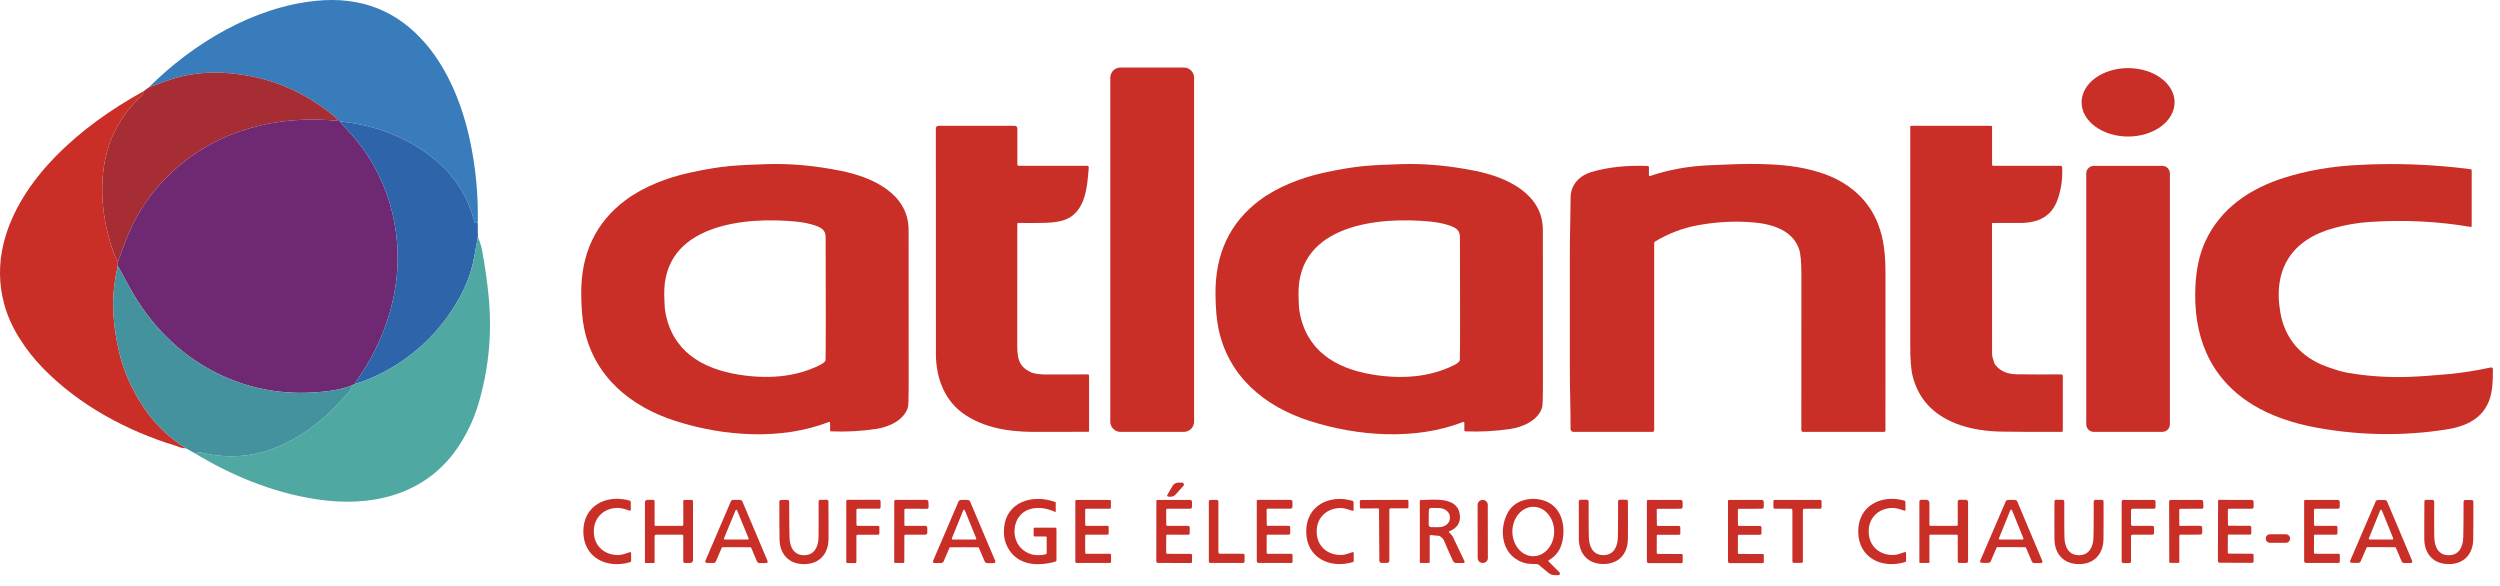 <svg xmlns="http://www.w3.org/2000/svg" width="192" height="45" viewBox="0 0 192 45" fill="none"><path d="M90.916 5.184H86.059C85.623 5.184 85.27 5.537 85.27 5.974V32.379C85.27 32.815 85.623 33.169 86.059 33.169H90.916C91.352 33.169 91.706 32.815 91.706 32.379V5.974C91.706 5.537 91.352 5.184 90.916 5.184Z" fill="#C92E27"></path><path d="M163.437 10.485C165.409 10.485 167.008 9.309 167.008 7.858C167.008 6.407 165.409 5.231 163.437 5.231C161.465 5.231 159.866 6.407 159.866 7.858C159.866 9.309 161.465 10.485 163.437 10.485Z" fill="#C92E27"></path><path d="M83.576 33.163C81.362 33.163 80.183 33.165 80.041 33.168C77.99 33.205 75.931 33.02 74.197 31.91C72.579 30.872 71.885 29.091 71.878 27.191C71.875 26.318 71.873 20.571 71.874 9.949C71.874 9.908 71.875 9.877 71.875 9.855C71.876 9.804 71.897 9.755 71.934 9.719C71.97 9.684 72.019 9.664 72.071 9.664H77.935C77.987 9.664 78.037 9.684 78.075 9.721C78.112 9.758 78.133 9.808 78.133 9.86V12.625C78.133 12.654 78.144 12.681 78.164 12.701C78.184 12.721 78.212 12.733 78.24 12.733H83.49C83.507 12.733 83.525 12.736 83.541 12.743C83.557 12.75 83.571 12.761 83.583 12.774C83.595 12.786 83.605 12.802 83.61 12.818C83.616 12.835 83.619 12.853 83.617 12.87C83.499 14.346 83.38 16.383 81.667 16.92C81.323 17.027 80.885 17.091 80.356 17.111C79.876 17.129 79.158 17.133 78.201 17.122C78.192 17.122 78.183 17.124 78.174 17.127C78.165 17.131 78.157 17.136 78.15 17.143C78.143 17.149 78.138 17.157 78.134 17.166C78.131 17.175 78.129 17.184 78.129 17.194C78.134 21.605 78.133 24.571 78.125 26.093C78.118 27.332 78.11 28.121 79.203 28.602C79.446 28.708 79.836 28.761 80.372 28.761C82.308 28.755 83.367 28.753 83.55 28.754C83.574 28.754 83.597 28.764 83.614 28.781C83.63 28.797 83.64 28.82 83.64 28.844V33.1C83.64 33.117 83.633 33.133 83.621 33.144C83.609 33.156 83.593 33.163 83.576 33.163Z" fill="#C92E27"></path><path d="M153.029 17.124C153.018 17.124 153.007 17.129 152.999 17.137C152.991 17.145 152.987 17.155 152.987 17.167C152.99 19.696 152.992 23.042 152.992 27.205C152.992 27.34 153.053 27.575 153.175 27.91C153.191 27.955 153.215 27.996 153.245 28.032C153.67 28.549 154.217 28.74 154.931 28.747C156.131 28.76 157.255 28.762 158.304 28.753C158.32 28.753 158.335 28.756 158.35 28.762C158.364 28.768 158.378 28.776 158.389 28.788C158.4 28.798 158.409 28.811 158.415 28.826C158.421 28.84 158.424 28.856 158.424 28.871V33.077C158.424 33.1 158.415 33.123 158.398 33.139C158.382 33.156 158.359 33.165 158.335 33.166C156.498 33.175 154.971 33.169 153.754 33.148C152.565 33.128 151.37 32.975 150.237 32.535C148.457 31.843 147.345 30.637 146.9 28.917C146.766 28.4 146.702 27.578 146.706 26.452C146.713 24.737 146.714 19.161 146.708 9.723C146.708 9.707 146.715 9.692 146.726 9.68C146.737 9.669 146.753 9.663 146.769 9.663H152.922C152.94 9.663 152.958 9.67 152.97 9.683C152.983 9.697 152.991 9.714 152.991 9.733V12.664C152.991 12.683 152.998 12.701 153.011 12.714C153.024 12.727 153.042 12.735 153.061 12.735H158.249C158.281 12.734 158.312 12.747 158.335 12.769C158.359 12.792 158.372 12.822 158.374 12.855C158.417 13.712 158.304 14.529 158.032 15.305C157.562 16.648 156.523 17.117 155.174 17.123C154.479 17.126 153.765 17.127 153.029 17.124Z" fill="#C92E27"></path><path d="M63.752 32.465C63.752 32.455 63.749 32.444 63.744 32.435C63.74 32.426 63.733 32.419 63.724 32.413C63.716 32.407 63.706 32.404 63.696 32.402C63.686 32.401 63.675 32.402 63.666 32.406C59.988 33.834 55.581 33.517 51.88 32.332C48.388 31.216 45.636 28.902 44.872 25.261C44.722 24.55 44.644 23.651 44.638 22.561C44.618 19.485 45.747 17.093 48.022 15.386C49.428 14.332 51.276 13.627 53.005 13.255C54.227 12.992 55.244 12.825 56.058 12.752C56.793 12.686 57.767 12.636 58.978 12.602C60.757 12.553 62.631 12.727 64.601 13.124C66.939 13.595 69.77 14.837 69.781 17.649C69.785 18.56 69.786 22.602 69.786 29.774C69.786 30.651 69.765 31.159 69.722 31.298C69.425 32.268 68.283 32.79 67.319 32.937C66.162 33.112 64.998 33.176 63.828 33.129C63.808 33.129 63.788 33.12 63.774 33.105C63.76 33.091 63.752 33.071 63.752 33.051V32.465ZM63.403 27.658C63.425 26.513 63.427 23.351 63.409 18.172C63.408 17.662 63.041 17.465 62.588 17.312C62.168 17.171 61.691 17.074 61.156 17.02C57.205 16.623 50.922 17.223 51.014 22.624C51.024 23.252 51.05 23.687 51.091 23.928C51.607 26.929 53.864 28.296 56.671 28.761C58.813 29.117 61.062 29.014 63.025 28.006C63.179 27.927 63.298 27.832 63.382 27.722C63.395 27.703 63.403 27.681 63.403 27.658Z" fill="#C92E27"></path><path d="M112.462 32.464C112.462 32.453 112.46 32.443 112.455 32.434C112.45 32.425 112.443 32.417 112.434 32.412C112.426 32.406 112.416 32.402 112.406 32.401C112.396 32.4 112.386 32.401 112.376 32.405C108.699 33.833 104.291 33.516 100.59 32.331C97.099 31.214 94.348 28.901 93.583 25.26C93.434 24.549 93.356 23.649 93.349 22.56C93.33 19.484 94.458 17.092 96.734 15.386C98.139 14.332 99.988 13.627 101.717 13.255C102.938 12.992 103.956 12.825 104.77 12.752C105.505 12.686 106.478 12.636 107.69 12.602C109.469 12.553 111.343 12.727 113.312 13.124C115.649 13.595 118.48 14.837 118.492 17.649C118.495 18.56 118.497 22.602 118.497 29.774C118.497 30.651 118.475 31.159 118.433 31.298C118.135 32.268 116.993 32.79 116.03 32.937C114.872 33.112 113.709 33.176 112.539 33.128C112.518 33.127 112.499 33.119 112.485 33.104C112.47 33.09 112.462 33.07 112.462 33.049V32.464ZM112.117 27.66C112.139 26.514 112.141 23.351 112.123 18.171C112.122 17.661 111.755 17.463 111.302 17.311C110.882 17.17 110.405 17.073 109.869 17.019C105.917 16.622 99.634 17.222 99.725 22.624C99.735 23.252 99.761 23.687 99.803 23.928C100.319 26.93 102.575 28.297 105.384 28.762C107.526 29.118 109.776 29.015 111.739 28.008C111.893 27.928 112.012 27.834 112.096 27.723C112.109 27.705 112.117 27.682 112.117 27.66Z" fill="#C92E27"></path><path d="M126.723 13.52C128.155 13.025 129.703 12.757 131.318 12.689C132.81 12.625 133.93 12.568 135.159 12.597C136.733 12.634 138.216 12.753 139.793 13.254C141.821 13.897 143.458 15.204 144.234 17.2C144.717 18.444 144.806 19.662 144.805 21.159C144.801 23.995 144.801 27.963 144.803 33.065C144.804 33.078 144.801 33.092 144.796 33.104C144.791 33.116 144.784 33.127 144.774 33.137C144.765 33.146 144.754 33.154 144.742 33.159C144.73 33.164 144.716 33.167 144.703 33.167H138.469C138.435 33.167 138.403 33.153 138.379 33.129C138.356 33.105 138.342 33.073 138.342 33.039C138.337 28.413 138.339 24.468 138.347 21.202C138.351 20.176 138.29 19.485 138.167 19.127C137.676 17.696 136.139 17.21 134.677 17.082C133.285 16.961 131.864 17.031 130.417 17.294C129.259 17.504 128.161 17.919 127.123 18.54C127.098 18.555 127.077 18.576 127.063 18.602C127.048 18.628 127.041 18.657 127.041 18.686V33.048C127.041 33.079 127.028 33.109 127.006 33.132C126.984 33.154 126.953 33.167 126.922 33.167H120.839C120.81 33.167 120.781 33.161 120.754 33.15C120.727 33.139 120.703 33.123 120.682 33.102C120.662 33.081 120.646 33.057 120.635 33.031C120.624 33.004 120.618 32.975 120.618 32.946C120.627 31.464 120.563 29.817 120.565 28.485C120.565 27.119 120.565 24.063 120.565 19.316C120.565 17.934 120.616 16.683 120.625 15.144C120.631 14.17 121.336 13.478 122.187 13.222C123.471 12.838 124.925 12.68 126.549 12.747C126.573 12.748 126.595 12.758 126.612 12.775C126.629 12.792 126.638 12.815 126.638 12.839V13.46C126.638 13.47 126.64 13.48 126.645 13.489C126.65 13.498 126.656 13.506 126.665 13.512C126.673 13.518 126.683 13.522 126.693 13.523C126.703 13.525 126.713 13.524 126.723 13.52Z" fill="#C92E27"></path><path d="M189.759 12.997C189.777 12.999 189.794 13.008 189.807 13.023C189.819 13.037 189.826 13.055 189.826 13.074V17.354C189.826 17.365 189.824 17.375 189.819 17.385C189.815 17.395 189.808 17.404 189.8 17.411C189.792 17.418 189.782 17.423 189.772 17.426C189.761 17.429 189.75 17.43 189.74 17.428C187.224 16.995 184.627 16.869 181.949 17.049C181.079 17.107 180.189 17.259 179.278 17.504C176.05 18.377 174.547 20.611 175.127 23.989C175.468 25.982 176.702 27.425 178.634 28.138C179.334 28.398 179.907 28.565 180.354 28.64C181.86 28.893 183.384 28.995 184.927 28.946C185.787 28.918 186.854 28.844 188.126 28.724C189.117 28.63 190.173 28.462 191.294 28.222C191.314 28.218 191.334 28.219 191.353 28.223C191.372 28.228 191.39 28.237 191.405 28.249C191.42 28.261 191.433 28.276 191.441 28.294C191.45 28.311 191.454 28.33 191.455 28.35C191.463 28.866 191.442 29.35 191.391 29.802C191.161 31.831 189.777 32.683 187.909 32.979C184.603 33.501 181.264 33.455 177.894 32.841C176.192 32.531 174.406 31.957 172.961 31.055C169.633 28.978 168.419 25.715 168.609 21.942C168.676 20.633 168.926 19.506 169.36 18.559C170.534 16.005 172.775 14.489 175.428 13.651C177.104 13.122 178.91 12.8 180.847 12.684C183.807 12.506 186.778 12.61 189.759 12.997Z" fill="#C92E27"></path><path d="M166.064 12.739H160.807C160.485 12.739 160.224 13 160.224 13.322V32.586C160.224 32.908 160.485 33.169 160.807 33.169H166.064C166.387 33.169 166.648 32.908 166.648 32.586V13.322C166.648 13 166.387 12.739 166.064 12.739Z" fill="#C92E27"></path><path d="M89.697 38.132C89.685 38.129 89.674 38.124 89.665 38.116C89.656 38.108 89.648 38.099 89.643 38.088C89.639 38.077 89.636 38.065 89.637 38.053C89.638 38.041 89.641 38.03 89.647 38.019L90.05 37.321C90.095 37.242 90.16 37.177 90.239 37.132C90.318 37.087 90.407 37.063 90.498 37.063H90.775C90.803 37.063 90.831 37.072 90.855 37.087C90.879 37.102 90.899 37.125 90.911 37.151C90.923 37.176 90.927 37.205 90.923 37.233C90.919 37.262 90.907 37.288 90.888 37.31C90.817 37.393 90.622 37.611 90.305 37.963C90.153 38.132 89.95 38.188 89.697 38.132Z" fill="#C92E27"></path><path d="M44.8 40.834C44.788 38.829 46.574 37.943 48.35 38.444C48.376 38.451 48.399 38.467 48.416 38.488C48.432 38.51 48.441 38.536 48.441 38.563L48.446 39.148C48.447 39.16 48.444 39.171 48.439 39.181C48.434 39.191 48.427 39.199 48.418 39.206C48.409 39.212 48.399 39.217 48.388 39.219C48.377 39.221 48.366 39.221 48.355 39.217C48.17 39.158 47.791 39.018 47.529 39.01C46.451 38.976 45.598 39.687 45.605 40.83C45.613 41.972 46.475 42.672 47.554 42.623C47.816 42.612 48.191 42.465 48.376 42.404C48.387 42.401 48.398 42.4 48.409 42.402C48.42 42.404 48.431 42.408 48.44 42.415C48.449 42.421 48.456 42.43 48.461 42.44C48.466 42.45 48.469 42.461 48.469 42.472L48.471 43.057C48.471 43.084 48.463 43.111 48.447 43.132C48.43 43.154 48.407 43.17 48.381 43.178C46.613 43.703 44.814 42.841 44.8 40.834Z" fill="#C92E27"></path><path d="M80.305 41.199H79.449C79.441 41.199 79.432 41.197 79.424 41.194C79.417 41.19 79.409 41.185 79.403 41.179C79.397 41.173 79.392 41.166 79.389 41.158C79.386 41.151 79.384 41.142 79.384 41.133V40.589C79.384 40.571 79.391 40.554 79.404 40.542C79.417 40.53 79.434 40.523 79.452 40.523H81.033C81.06 40.523 81.087 40.534 81.106 40.553C81.126 40.573 81.137 40.599 81.137 40.627V43.014C81.136 43.041 81.127 43.068 81.111 43.09C81.094 43.111 81.071 43.127 81.044 43.135C79.517 43.567 77.887 43.361 77.254 41.74C77.125 41.41 77.077 41.03 77.108 40.6C77.261 38.49 79.356 37.933 81.053 38.559C81.06 38.561 81.067 38.566 81.072 38.573C81.076 38.58 81.079 38.588 81.079 38.596V39.288C81.079 39.294 81.078 39.299 81.076 39.303C81.073 39.307 81.07 39.311 81.065 39.314C81.061 39.317 81.056 39.318 81.051 39.319C81.045 39.319 81.04 39.318 81.035 39.316C80.344 38.999 79.696 38.928 79.094 39.103C77.735 39.498 77.513 41.449 78.612 42.27C79.086 42.625 79.653 42.724 80.314 42.568C80.335 42.563 80.353 42.552 80.366 42.536C80.379 42.519 80.386 42.499 80.386 42.478V41.279C80.386 41.257 80.377 41.237 80.362 41.222C80.347 41.207 80.327 41.199 80.305 41.199Z" fill="#C92E27"></path><path d="M101.12 40.825C101.122 41.964 101.98 42.664 103.054 42.621C103.314 42.609 103.689 42.465 103.873 42.405C103.884 42.402 103.895 42.401 103.906 42.403C103.917 42.405 103.928 42.409 103.937 42.416C103.946 42.422 103.953 42.431 103.958 42.441C103.963 42.451 103.966 42.462 103.966 42.473V43.056C103.966 43.083 103.957 43.109 103.941 43.13C103.925 43.152 103.902 43.168 103.876 43.175C102.112 43.692 100.322 42.826 100.317 40.827C100.312 38.828 102.096 37.952 103.863 38.459C103.889 38.466 103.912 38.482 103.928 38.504C103.945 38.525 103.954 38.551 103.954 38.578L103.957 39.161C103.957 39.172 103.955 39.183 103.95 39.194C103.945 39.204 103.938 39.212 103.929 39.219C103.92 39.226 103.909 39.23 103.898 39.232C103.887 39.234 103.875 39.233 103.865 39.23C103.681 39.17 103.304 39.028 103.044 39.02C101.97 38.981 101.116 39.687 101.12 40.825Z" fill="#C92E27"></path><path d="M119.767 43.956C119.785 43.974 119.797 43.996 119.802 44.02C119.807 44.045 119.804 44.07 119.795 44.093C119.785 44.116 119.769 44.136 119.748 44.149C119.728 44.163 119.703 44.17 119.678 44.17H119.385C119.22 44.17 119.059 44.112 118.932 44.006L118.175 43.378C118.135 43.345 118.085 43.326 118.032 43.324C117.64 43.317 117.38 43.3 117.253 43.274C115.369 42.887 114.995 40.724 115.847 39.286C116.453 38.265 117.952 38.066 118.947 38.605C120.003 39.177 120.24 40.532 119.974 41.644C119.826 42.258 119.484 42.717 118.947 43.023C118.939 43.027 118.932 43.034 118.926 43.042C118.921 43.05 118.917 43.059 118.916 43.069C118.915 43.079 118.915 43.089 118.918 43.098C118.922 43.107 118.927 43.116 118.934 43.123L119.767 43.956ZM117.766 38.922C117.555 38.921 117.346 38.969 117.151 39.063C116.956 39.158 116.778 39.296 116.628 39.472C116.478 39.647 116.359 39.856 116.277 40.086C116.195 40.315 116.152 40.562 116.151 40.811C116.148 41.314 116.315 41.798 116.614 42.155C116.913 42.513 117.32 42.715 117.746 42.717C117.957 42.718 118.165 42.67 118.361 42.576C118.556 42.481 118.733 42.343 118.883 42.167C119.033 41.992 119.153 41.783 119.234 41.553C119.316 41.324 119.359 41.077 119.36 40.828C119.363 40.325 119.196 39.841 118.897 39.484C118.598 39.126 118.191 38.924 117.766 38.922Z" fill="#C92E27"></path><path d="M142.712 40.85C142.687 38.848 144.465 37.953 146.242 38.443C146.268 38.451 146.291 38.466 146.307 38.488C146.323 38.509 146.333 38.535 146.333 38.561L146.343 39.146C146.343 39.157 146.341 39.168 146.336 39.178C146.331 39.189 146.324 39.198 146.315 39.205C146.306 39.211 146.295 39.216 146.284 39.218C146.273 39.22 146.261 39.219 146.25 39.216C146.065 39.158 145.687 39.019 145.425 39.013C144.349 38.985 143.5 39.7 143.515 40.84C143.529 41.982 144.394 42.675 145.471 42.62C145.732 42.608 146.106 42.46 146.29 42.398C146.301 42.394 146.312 42.393 146.323 42.395C146.334 42.396 146.345 42.4 146.354 42.407C146.363 42.413 146.371 42.422 146.376 42.432C146.381 42.442 146.384 42.453 146.384 42.464L146.389 43.048C146.39 43.075 146.381 43.102 146.365 43.123C146.349 43.145 146.327 43.162 146.3 43.17C144.538 43.704 142.737 42.853 142.712 40.85Z" fill="#C92E27"></path><path d="M52.388 41.064H50.392C50.36 41.064 50.33 41.077 50.307 41.099C50.285 41.121 50.273 41.151 50.273 41.183V43.202C50.273 43.211 50.269 43.22 50.262 43.227C50.256 43.233 50.247 43.237 50.238 43.237H49.568C49.558 43.237 49.548 43.233 49.541 43.226C49.534 43.219 49.531 43.209 49.531 43.199V38.573C49.531 38.525 49.55 38.478 49.584 38.444C49.618 38.41 49.665 38.39 49.713 38.39H50.156C50.187 38.39 50.217 38.403 50.239 38.425C50.26 38.446 50.273 38.476 50.273 38.507V40.334C50.273 40.348 50.278 40.361 50.288 40.37C50.297 40.38 50.31 40.386 50.324 40.386H52.403C52.422 40.386 52.441 40.378 52.454 40.364C52.468 40.351 52.476 40.332 52.476 40.313V38.482C52.476 38.458 52.485 38.436 52.502 38.419C52.518 38.402 52.541 38.393 52.565 38.393H53.12C53.147 38.393 53.173 38.404 53.192 38.423C53.211 38.442 53.222 38.467 53.222 38.494V43.027C53.222 43.054 53.216 43.081 53.206 43.106C53.195 43.131 53.18 43.154 53.161 43.173C53.142 43.193 53.119 43.208 53.093 43.219C53.068 43.229 53.041 43.234 53.014 43.234H52.596C52.564 43.234 52.533 43.222 52.51 43.199C52.487 43.176 52.474 43.145 52.474 43.113V41.15C52.474 41.127 52.465 41.105 52.449 41.089C52.433 41.073 52.411 41.064 52.388 41.064Z" fill="#C92E27"></path><path d="M56.562 42.022C55.926 42.021 55.569 42.022 55.49 42.025C55.478 42.025 55.466 42.029 55.456 42.035C55.445 42.042 55.437 42.052 55.432 42.064L54.985 43.106C54.969 43.145 54.942 43.178 54.907 43.201C54.872 43.224 54.832 43.236 54.79 43.236L54.278 43.234C54.259 43.234 54.24 43.229 54.224 43.219C54.207 43.21 54.193 43.197 54.183 43.181C54.172 43.165 54.166 43.146 54.164 43.127C54.163 43.108 54.166 43.089 54.173 43.071L56.124 38.516C56.139 38.481 56.163 38.451 56.195 38.429C56.226 38.407 56.263 38.395 56.301 38.392C56.382 38.388 56.472 38.387 56.571 38.387C56.67 38.387 56.761 38.389 56.842 38.394C56.88 38.396 56.916 38.409 56.947 38.431C56.978 38.453 57.002 38.483 57.017 38.518L58.948 43.081C58.956 43.099 58.958 43.118 58.957 43.138C58.955 43.157 58.949 43.175 58.938 43.191C58.928 43.208 58.913 43.221 58.896 43.23C58.88 43.239 58.861 43.244 58.842 43.244H58.33C58.288 43.244 58.247 43.232 58.213 43.208C58.178 43.185 58.151 43.152 58.135 43.114L57.693 42.07C57.688 42.058 57.68 42.048 57.669 42.041C57.659 42.034 57.647 42.03 57.635 42.03C57.556 42.026 57.198 42.024 56.562 42.022ZM55.599 41.349C55.595 41.358 55.593 41.369 55.594 41.379C55.595 41.389 55.599 41.399 55.604 41.407C55.61 41.416 55.618 41.423 55.627 41.428C55.636 41.433 55.646 41.435 55.656 41.435L57.436 41.438C57.446 41.438 57.456 41.435 57.465 41.43C57.474 41.425 57.482 41.418 57.488 41.41C57.493 41.401 57.497 41.392 57.498 41.381C57.499 41.371 57.498 41.361 57.494 41.351L56.607 39.192C56.603 39.181 56.595 39.171 56.584 39.165C56.574 39.158 56.562 39.154 56.55 39.154C56.538 39.154 56.526 39.158 56.515 39.165C56.505 39.171 56.497 39.181 56.492 39.192L55.599 41.349Z" fill="#C92E27"></path><path d="M61.754 42.642C62.558 42.638 62.846 41.975 62.863 41.273C62.873 40.861 62.875 39.945 62.867 38.523C62.867 38.505 62.87 38.487 62.877 38.47C62.884 38.453 62.894 38.438 62.907 38.425C62.919 38.413 62.934 38.402 62.951 38.395C62.968 38.389 62.986 38.385 63.004 38.385H63.498C63.53 38.385 63.561 38.398 63.584 38.42C63.607 38.443 63.62 38.474 63.621 38.506C63.632 39.65 63.636 40.612 63.631 41.394C63.623 42.539 62.93 43.32 61.757 43.325C60.584 43.33 59.884 42.554 59.868 41.41C59.856 40.628 59.852 39.665 59.854 38.521C59.854 38.489 59.867 38.458 59.89 38.435C59.913 38.412 59.943 38.399 59.976 38.399L60.47 38.395C60.488 38.395 60.506 38.398 60.523 38.405C60.539 38.412 60.555 38.422 60.567 38.434C60.58 38.447 60.59 38.462 60.597 38.479C60.604 38.496 60.608 38.513 60.608 38.532C60.612 39.953 60.621 40.87 60.634 41.281C60.657 41.984 60.95 42.646 61.754 42.642Z" fill="#C92E27"></path><path d="M65.671 43.246H65.094C65.067 43.246 65.041 43.236 65.022 43.217C65.003 43.197 64.993 43.172 64.993 43.145V38.489C64.993 38.462 65.003 38.436 65.022 38.417C65.041 38.398 65.067 38.387 65.094 38.387H67.527C67.54 38.387 67.554 38.39 67.566 38.395C67.578 38.4 67.589 38.407 67.599 38.417C67.608 38.426 67.616 38.438 67.621 38.45C67.626 38.462 67.629 38.475 67.629 38.489V38.967C67.629 38.98 67.626 38.993 67.621 39.005C67.616 39.018 67.608 39.029 67.599 39.038C67.589 39.048 67.578 39.055 67.566 39.06C67.554 39.066 67.54 39.068 67.527 39.068H65.875C65.848 39.068 65.822 39.079 65.803 39.098C65.784 39.117 65.773 39.143 65.773 39.169V40.286C65.773 40.313 65.784 40.339 65.803 40.358C65.822 40.377 65.848 40.387 65.875 40.387H67.436C67.463 40.387 67.488 40.398 67.507 40.417C67.526 40.436 67.537 40.462 67.537 40.489V40.964C67.537 40.991 67.526 41.017 67.507 41.036C67.488 41.055 67.463 41.066 67.436 41.066H65.874C65.847 41.066 65.821 41.077 65.802 41.096C65.783 41.114 65.772 41.14 65.772 41.167V43.145C65.772 43.172 65.762 43.197 65.743 43.217C65.724 43.236 65.698 43.246 65.671 43.246Z" fill="#C92E27"></path><path d="M69.531 41.064C69.511 41.064 69.491 41.072 69.477 41.087C69.463 41.101 69.455 41.121 69.455 41.141L69.451 43.16C69.451 43.18 69.443 43.199 69.429 43.213C69.415 43.227 69.396 43.235 69.376 43.235L68.751 43.233C68.741 43.233 68.731 43.231 68.721 43.227C68.712 43.223 68.703 43.217 68.696 43.21C68.689 43.202 68.683 43.194 68.679 43.184C68.675 43.175 68.673 43.164 68.674 43.154L68.679 38.508C68.679 38.477 68.692 38.447 68.713 38.425C68.736 38.404 68.765 38.391 68.796 38.391H71.147C71.187 38.391 71.226 38.407 71.255 38.435C71.284 38.462 71.301 38.5 71.302 38.54L71.315 38.956C71.315 38.971 71.312 38.987 71.307 39.001C71.301 39.016 71.293 39.029 71.282 39.04C71.272 39.051 71.259 39.06 71.244 39.066C71.23 39.072 71.215 39.075 71.2 39.075L69.53 39.07C69.51 39.07 69.491 39.078 69.478 39.091C69.464 39.105 69.456 39.124 69.456 39.144V40.334C69.456 40.348 69.461 40.361 69.471 40.371C69.481 40.381 69.495 40.386 69.508 40.386L71.066 40.384C71.106 40.384 71.144 40.401 71.172 40.429C71.201 40.458 71.217 40.496 71.217 40.537V40.91C71.217 40.93 71.213 40.95 71.206 40.969C71.198 40.987 71.187 41.005 71.173 41.019C71.159 41.033 71.142 41.045 71.123 41.053C71.105 41.061 71.085 41.065 71.064 41.065L69.531 41.064Z" fill="#C92E27"></path><path d="M74.058 38.389C74.158 38.389 74.247 38.391 74.328 38.396C74.366 38.398 74.403 38.411 74.434 38.433C74.465 38.455 74.489 38.485 74.504 38.52L76.438 43.086C76.445 43.104 76.448 43.123 76.446 43.143C76.445 43.162 76.438 43.18 76.428 43.196C76.417 43.212 76.403 43.226 76.386 43.235C76.369 43.244 76.351 43.249 76.331 43.249H75.82C75.778 43.249 75.737 43.237 75.702 43.213C75.668 43.19 75.641 43.157 75.624 43.119L75.181 42.074C75.176 42.062 75.168 42.052 75.158 42.045C75.148 42.038 75.136 42.034 75.124 42.034C75.044 42.03 74.687 42.028 74.051 42.027C73.414 42.026 73.056 42.026 72.977 42.03C72.965 42.03 72.953 42.034 72.943 42.041C72.933 42.047 72.924 42.057 72.919 42.069L72.472 43.112C72.456 43.151 72.429 43.184 72.394 43.206C72.359 43.229 72.319 43.242 72.277 43.241L71.765 43.24C71.746 43.24 71.727 43.235 71.71 43.226C71.693 43.217 71.679 43.204 71.668 43.187C71.658 43.171 71.651 43.152 71.65 43.133C71.648 43.114 71.651 43.094 71.659 43.076L73.612 38.519C73.626 38.484 73.651 38.454 73.682 38.432C73.713 38.41 73.75 38.397 73.788 38.395C73.869 38.391 73.959 38.389 74.058 38.389ZM73.101 41.349C73.097 41.359 73.096 41.369 73.097 41.38C73.098 41.39 73.102 41.4 73.107 41.409C73.113 41.417 73.121 41.425 73.131 41.429C73.14 41.434 73.15 41.437 73.161 41.437H74.916C74.926 41.437 74.937 41.434 74.946 41.429C74.955 41.425 74.963 41.417 74.969 41.409C74.975 41.4 74.979 41.39 74.98 41.38C74.981 41.369 74.98 41.359 74.976 41.349L74.097 39.186C74.092 39.174 74.084 39.164 74.074 39.158C74.063 39.151 74.051 39.147 74.038 39.147C74.026 39.147 74.013 39.151 74.003 39.158C73.993 39.164 73.984 39.174 73.98 39.186L73.101 41.349Z" fill="#C92E27"></path><path d="M85.329 42.62V43.147C85.329 43.17 85.319 43.192 85.303 43.209C85.287 43.225 85.265 43.234 85.242 43.234H82.672C82.65 43.234 82.628 43.225 82.611 43.209C82.595 43.192 82.586 43.17 82.586 43.147V38.481C82.586 38.458 82.595 38.436 82.611 38.42C82.628 38.404 82.65 38.395 82.672 38.395H85.231C85.254 38.395 85.276 38.404 85.292 38.42C85.308 38.436 85.317 38.458 85.317 38.481V38.984C85.317 39.007 85.308 39.029 85.292 39.045C85.276 39.062 85.254 39.071 85.231 39.071H83.43C83.407 39.071 83.385 39.08 83.369 39.096C83.353 39.112 83.343 39.134 83.343 39.157V40.3C83.343 40.323 83.353 40.345 83.369 40.361C83.385 40.377 83.407 40.386 83.43 40.386H85.059C85.082 40.386 85.104 40.395 85.121 40.411C85.137 40.428 85.146 40.45 85.146 40.473V40.976C85.146 40.999 85.137 41.021 85.121 41.037C85.104 41.053 85.082 41.062 85.059 41.062H83.428C83.406 41.062 83.384 41.071 83.367 41.087C83.351 41.104 83.342 41.126 83.342 41.148V42.448C83.342 42.471 83.351 42.493 83.367 42.509C83.384 42.525 83.406 42.534 83.428 42.534H85.242C85.265 42.534 85.287 42.543 85.303 42.559C85.319 42.576 85.329 42.597 85.329 42.62Z" fill="#C92E27"></path><path d="M89.561 42.448C89.561 42.47 89.569 42.492 89.585 42.508C89.601 42.524 89.623 42.533 89.646 42.533L91.458 42.539C91.482 42.539 91.505 42.549 91.522 42.566C91.539 42.582 91.548 42.605 91.548 42.629V43.146C91.548 43.17 91.539 43.194 91.522 43.211C91.505 43.228 91.482 43.237 91.458 43.237L88.942 43.235C88.906 43.235 88.871 43.221 88.845 43.195C88.819 43.169 88.804 43.134 88.804 43.097L88.809 38.474C88.809 38.463 88.811 38.453 88.816 38.444C88.82 38.434 88.826 38.425 88.833 38.418C88.84 38.41 88.849 38.405 88.859 38.401C88.869 38.397 88.879 38.395 88.89 38.395L91.403 38.397C91.441 38.398 91.477 38.413 91.504 38.44C91.531 38.466 91.546 38.502 91.546 38.54L91.548 38.923C91.548 38.963 91.532 39.001 91.504 39.029C91.477 39.057 91.439 39.073 91.399 39.073H89.646C89.635 39.073 89.624 39.075 89.614 39.08C89.604 39.084 89.594 39.09 89.587 39.097C89.579 39.105 89.573 39.114 89.569 39.124C89.565 39.134 89.563 39.145 89.563 39.156L89.57 40.305C89.57 40.326 89.579 40.347 89.594 40.362C89.61 40.378 89.63 40.386 89.652 40.386H91.253C91.283 40.386 91.313 40.398 91.335 40.42C91.356 40.441 91.369 40.471 91.369 40.501L91.372 40.957C91.372 40.971 91.369 40.985 91.364 40.998C91.359 41.012 91.351 41.024 91.341 41.034C91.331 41.044 91.319 41.052 91.305 41.057C91.292 41.063 91.278 41.066 91.264 41.066L89.637 41.063C89.627 41.063 89.618 41.065 89.609 41.069C89.601 41.072 89.593 41.077 89.586 41.084C89.58 41.09 89.575 41.098 89.571 41.107C89.567 41.115 89.566 41.124 89.566 41.133L89.561 42.448Z" fill="#C92E27"></path><path d="M95.466 43.235H92.956C92.925 43.235 92.895 43.223 92.873 43.201C92.851 43.179 92.839 43.149 92.839 43.118V38.514C92.839 38.483 92.851 38.453 92.873 38.431C92.895 38.409 92.925 38.396 92.956 38.396H93.454C93.486 38.396 93.516 38.409 93.538 38.431C93.56 38.453 93.572 38.483 93.572 38.514V42.408C93.572 42.439 93.585 42.469 93.607 42.491C93.629 42.513 93.659 42.526 93.69 42.526H95.466C95.497 42.526 95.527 42.538 95.549 42.56C95.571 42.582 95.584 42.612 95.584 42.643V43.118C95.584 43.149 95.571 43.179 95.549 43.201C95.527 43.223 95.497 43.235 95.466 43.235Z" fill="#C92E27"></path><path d="M97.278 42.445C97.278 42.468 97.287 42.49 97.303 42.506C97.319 42.522 97.341 42.531 97.363 42.531L99.177 42.534C99.201 42.534 99.224 42.544 99.241 42.561C99.258 42.578 99.267 42.6 99.267 42.624L99.268 43.141C99.268 43.166 99.259 43.189 99.242 43.206C99.225 43.223 99.202 43.233 99.178 43.233L96.66 43.235C96.623 43.235 96.588 43.221 96.562 43.195C96.537 43.169 96.522 43.134 96.522 43.097L96.52 38.47C96.52 38.449 96.528 38.429 96.543 38.414C96.558 38.4 96.579 38.391 96.6 38.391L99.114 38.389C99.133 38.389 99.152 38.392 99.17 38.399C99.188 38.406 99.204 38.417 99.217 38.43C99.231 38.443 99.241 38.459 99.249 38.477C99.256 38.494 99.26 38.513 99.26 38.531L99.262 38.916C99.262 38.956 99.246 38.994 99.219 39.022C99.191 39.05 99.153 39.066 99.113 39.066L97.358 39.068C97.347 39.068 97.337 39.071 97.326 39.075C97.316 39.079 97.307 39.085 97.299 39.093C97.292 39.1 97.286 39.109 97.282 39.119C97.278 39.13 97.276 39.14 97.276 39.151L97.284 40.301C97.284 40.323 97.293 40.343 97.308 40.359C97.324 40.374 97.344 40.383 97.366 40.383L98.969 40.38C99 40.38 99.029 40.392 99.051 40.414C99.073 40.435 99.085 40.465 99.086 40.495L99.088 40.951C99.088 40.965 99.086 40.98 99.081 40.993C99.075 41.006 99.068 41.018 99.058 41.029C99.047 41.039 99.035 41.047 99.022 41.053C99.009 41.058 98.995 41.061 98.981 41.061H97.353C97.344 41.061 97.334 41.062 97.326 41.066C97.317 41.069 97.309 41.075 97.302 41.081C97.295 41.088 97.29 41.095 97.286 41.104C97.283 41.113 97.281 41.122 97.281 41.131L97.278 42.445Z" fill="#C92E27"></path><path d="M106.302 38.394C106.897 38.391 107.486 38.389 108.069 38.389C108.082 38.389 108.095 38.391 108.107 38.396C108.119 38.401 108.13 38.408 108.139 38.417C108.148 38.426 108.155 38.437 108.16 38.449C108.165 38.461 108.168 38.474 108.168 38.486V38.952C108.168 38.975 108.159 38.998 108.142 39.015C108.125 39.031 108.103 39.041 108.079 39.041H106.79C106.766 39.041 106.744 39.05 106.727 39.067C106.71 39.084 106.701 39.106 106.701 39.13V43.07C106.701 43.108 106.688 43.144 106.663 43.172C106.638 43.2 106.604 43.219 106.567 43.224C106.525 43.23 106.441 43.233 106.318 43.234C106.194 43.234 106.111 43.231 106.069 43.225C106.032 43.22 105.998 43.202 105.973 43.174C105.948 43.146 105.934 43.11 105.934 43.072L105.907 39.132C105.907 39.109 105.898 39.087 105.881 39.07C105.864 39.054 105.842 39.045 105.819 39.045L104.529 39.052C104.518 39.052 104.506 39.05 104.495 39.046C104.484 39.041 104.474 39.035 104.466 39.027C104.458 39.019 104.451 39.009 104.446 38.998C104.442 38.988 104.439 38.976 104.439 38.964L104.437 38.499C104.437 38.486 104.439 38.473 104.444 38.461C104.449 38.45 104.456 38.439 104.465 38.429C104.474 38.42 104.485 38.413 104.497 38.408C104.509 38.403 104.521 38.4 104.534 38.4C105.118 38.397 105.707 38.395 106.302 38.394Z" fill="#C92E27"></path><path d="M112.475 43.105C112.482 43.12 112.485 43.135 112.484 43.151C112.483 43.167 112.478 43.182 112.47 43.196C112.461 43.209 112.45 43.22 112.436 43.228C112.422 43.235 112.407 43.239 112.391 43.239H111.838C111.788 43.239 111.739 43.225 111.696 43.198C111.654 43.172 111.62 43.134 111.598 43.089C111.45 42.791 111.215 42.262 110.893 41.503C110.852 41.406 110.75 41.296 110.586 41.172C110.571 41.161 110.552 41.154 110.534 41.153L109.869 41.092C109.86 41.092 109.851 41.093 109.843 41.095C109.835 41.098 109.827 41.102 109.821 41.108C109.814 41.114 109.809 41.121 109.805 41.13C109.802 41.138 109.8 41.146 109.8 41.155V43.176C109.8 43.192 109.794 43.206 109.783 43.217C109.772 43.228 109.758 43.234 109.743 43.234H109.099C109.092 43.234 109.084 43.233 109.078 43.23C109.071 43.227 109.065 43.222 109.059 43.217C109.054 43.212 109.05 43.206 109.047 43.199C109.044 43.191 109.043 43.184 109.043 43.176V38.465C109.043 38.449 109.049 38.434 109.06 38.423C109.07 38.412 109.085 38.405 109.1 38.405C110.188 38.379 112.071 38.111 112.124 39.683C112.143 40.2 111.866 40.576 111.295 40.809C111.288 40.812 111.283 40.816 111.278 40.822C111.274 40.827 111.271 40.834 111.27 40.84C111.268 40.847 111.269 40.854 111.271 40.861C111.272 40.867 111.276 40.873 111.281 40.878L111.434 41.031C111.498 41.095 111.551 41.17 111.59 41.253L112.475 43.105ZM109.733 39.197L109.723 40.291C109.722 40.316 109.727 40.341 109.736 40.365C109.745 40.388 109.759 40.409 109.777 40.427C109.794 40.445 109.815 40.459 109.839 40.469C109.862 40.479 109.886 40.484 109.912 40.484L110.49 40.489C110.603 40.49 110.714 40.473 110.819 40.439C110.923 40.405 111.019 40.355 111.099 40.291C111.179 40.227 111.243 40.151 111.287 40.066C111.331 39.982 111.354 39.892 111.355 39.801V39.718C111.356 39.533 111.267 39.356 111.108 39.224C110.948 39.092 110.73 39.017 110.502 39.015L109.924 39.01C109.874 39.009 109.825 39.029 109.79 39.064C109.754 39.099 109.733 39.147 109.733 39.197Z" fill="#C92E27"></path><path d="M113.881 38.396L113.859 38.396C113.649 38.396 113.48 38.566 113.48 38.776L113.487 42.856C113.488 43.066 113.658 43.235 113.867 43.235L113.89 43.235C114.099 43.235 114.269 43.065 114.268 42.855L114.261 38.775C114.261 38.565 114.091 38.396 113.881 38.396Z" fill="#C92E27"></path><path d="M123.14 43.317C121.965 43.319 121.269 42.54 121.255 41.394C121.247 40.611 121.246 39.647 121.252 38.503C121.252 38.471 121.265 38.44 121.288 38.417C121.311 38.394 121.342 38.381 121.374 38.381L121.869 38.378C121.887 38.378 121.905 38.382 121.922 38.388C121.938 38.395 121.954 38.405 121.967 38.418C121.979 38.431 121.989 38.446 121.996 38.463C122.003 38.48 122.007 38.498 122.006 38.516C122.006 39.939 122.011 40.856 122.023 41.268C122.044 41.972 122.334 42.634 123.139 42.634C123.944 42.633 124.234 41.969 124.254 41.266C124.266 40.854 124.271 39.937 124.268 38.515C124.268 38.497 124.272 38.479 124.278 38.462C124.285 38.445 124.295 38.43 124.308 38.417C124.32 38.405 124.336 38.394 124.352 38.388C124.369 38.38 124.387 38.377 124.405 38.377L124.9 38.378C124.933 38.379 124.964 38.392 124.986 38.415C125.009 38.438 125.022 38.469 125.022 38.501C125.03 39.645 125.03 40.608 125.022 41.391C125.011 42.538 124.315 43.317 123.14 43.317Z" fill="#C92E27"></path><path d="M127.237 42.457C127.237 42.468 127.24 42.479 127.244 42.489C127.248 42.5 127.254 42.509 127.262 42.517C127.27 42.525 127.28 42.531 127.29 42.535C127.3 42.54 127.311 42.542 127.322 42.542L129.14 42.547C129.164 42.547 129.187 42.556 129.204 42.573C129.22 42.59 129.23 42.613 129.23 42.637V43.155C129.23 43.167 129.228 43.179 129.223 43.191C129.219 43.202 129.212 43.212 129.204 43.221C129.195 43.23 129.185 43.236 129.174 43.241C129.163 43.246 129.151 43.248 129.139 43.248H126.618C126.6 43.248 126.582 43.244 126.565 43.237C126.548 43.23 126.533 43.22 126.52 43.207C126.507 43.194 126.497 43.179 126.49 43.162C126.483 43.145 126.48 43.127 126.48 43.109L126.481 38.475C126.481 38.465 126.483 38.455 126.487 38.445C126.491 38.435 126.497 38.427 126.505 38.419C126.512 38.412 126.521 38.406 126.531 38.402C126.54 38.398 126.551 38.396 126.561 38.396H129.08C129.099 38.396 129.118 38.4 129.135 38.407C129.153 38.414 129.169 38.424 129.182 38.438C129.196 38.451 129.207 38.467 129.214 38.484C129.221 38.501 129.225 38.52 129.225 38.539L129.226 38.923C129.226 38.963 129.211 39.001 129.183 39.029C129.155 39.058 129.117 39.073 129.077 39.073L127.32 39.075C127.309 39.075 127.298 39.077 127.288 39.081C127.278 39.085 127.269 39.091 127.261 39.099C127.253 39.107 127.247 39.116 127.243 39.126C127.239 39.136 127.237 39.147 127.237 39.157L127.246 40.31C127.246 40.332 127.255 40.352 127.27 40.368C127.285 40.383 127.306 40.391 127.327 40.391L128.932 40.39C128.963 40.39 128.992 40.402 129.014 40.424C129.036 40.445 129.048 40.475 129.048 40.505L129.051 40.962C129.051 40.976 129.048 40.991 129.043 41.004C129.038 41.017 129.03 41.029 129.02 41.039C129.01 41.049 128.998 41.057 128.985 41.063C128.972 41.068 128.958 41.071 128.943 41.071L127.314 41.07C127.304 41.07 127.295 41.071 127.286 41.075C127.277 41.078 127.269 41.083 127.262 41.09C127.256 41.096 127.25 41.104 127.247 41.113C127.243 41.121 127.241 41.131 127.241 41.14L127.237 42.457Z" fill="#C92E27"></path><path d="M133.467 42.458C133.467 42.469 133.469 42.48 133.473 42.491C133.478 42.501 133.484 42.51 133.492 42.518C133.5 42.526 133.51 42.532 133.52 42.537C133.531 42.541 133.542 42.543 133.553 42.543L135.371 42.548C135.395 42.548 135.417 42.557 135.434 42.574C135.451 42.591 135.461 42.614 135.461 42.638V43.157C135.461 43.182 135.451 43.205 135.434 43.222C135.417 43.239 135.395 43.249 135.371 43.249H132.849C132.83 43.249 132.812 43.245 132.795 43.239C132.778 43.232 132.763 43.221 132.75 43.209C132.737 43.196 132.727 43.18 132.72 43.163C132.713 43.146 132.709 43.128 132.71 43.11L132.711 38.474C132.711 38.453 132.719 38.433 132.734 38.418C132.749 38.403 132.77 38.395 132.791 38.395H135.311C135.33 38.395 135.348 38.398 135.366 38.405C135.384 38.412 135.4 38.423 135.413 38.436C135.427 38.449 135.437 38.465 135.445 38.483C135.452 38.5 135.456 38.519 135.456 38.538L135.458 38.922C135.458 38.942 135.455 38.961 135.447 38.98C135.44 38.998 135.429 39.015 135.415 39.029C135.401 39.043 135.384 39.054 135.366 39.062C135.347 39.07 135.328 39.073 135.308 39.073L133.551 39.074C133.54 39.074 133.529 39.077 133.519 39.081C133.509 39.085 133.5 39.091 133.492 39.099C133.484 39.106 133.478 39.115 133.474 39.126C133.47 39.136 133.468 39.146 133.468 39.157L133.476 40.31C133.476 40.331 133.484 40.352 133.499 40.367C133.515 40.383 133.535 40.391 133.557 40.391L135.163 40.39C135.178 40.39 135.193 40.393 135.208 40.398C135.222 40.404 135.235 40.413 135.246 40.423C135.256 40.434 135.265 40.447 135.271 40.461C135.277 40.475 135.28 40.49 135.281 40.505L135.282 40.962C135.282 40.976 135.279 40.99 135.274 41.004C135.269 41.017 135.261 41.029 135.251 41.039C135.241 41.049 135.229 41.057 135.216 41.063C135.202 41.068 135.188 41.071 135.174 41.071H133.543C133.534 41.071 133.525 41.073 133.516 41.076C133.507 41.08 133.499 41.085 133.493 41.091C133.486 41.098 133.481 41.106 133.477 41.114C133.474 41.123 133.472 41.132 133.472 41.141L133.467 42.458Z" fill="#C92E27"></path><path d="M137.55 39.069H136.303C136.275 39.069 136.248 39.057 136.228 39.038C136.208 39.018 136.197 38.99 136.197 38.962V38.5C136.197 38.486 136.2 38.473 136.205 38.46C136.21 38.447 136.218 38.435 136.228 38.425C136.238 38.415 136.25 38.407 136.262 38.402C136.275 38.397 136.289 38.394 136.303 38.394H139.79C139.804 38.394 139.818 38.397 139.831 38.402C139.844 38.407 139.856 38.415 139.866 38.425C139.875 38.435 139.883 38.447 139.889 38.46C139.894 38.473 139.897 38.486 139.897 38.5V38.962C139.897 38.99 139.886 39.018 139.866 39.038C139.846 39.057 139.819 39.069 139.79 39.069H138.567C138.539 39.069 138.512 39.08 138.492 39.1C138.472 39.12 138.461 39.147 138.461 39.175V43.12C138.461 43.149 138.45 43.176 138.43 43.196C138.41 43.216 138.383 43.227 138.355 43.227H137.763C137.734 43.227 137.707 43.216 137.687 43.196C137.667 43.176 137.656 43.149 137.656 43.12V39.175C137.656 39.147 137.645 39.12 137.625 39.1C137.605 39.08 137.578 39.069 137.55 39.069Z" fill="#C92E27"></path><path d="M148.179 41.117V43.187C148.179 43.2 148.174 43.212 148.165 43.221C148.156 43.23 148.144 43.235 148.132 43.235H147.456C147.443 43.235 147.432 43.23 147.423 43.221C147.414 43.212 147.409 43.2 147.409 43.187V38.512C147.409 38.479 147.422 38.447 147.446 38.424C147.469 38.4 147.501 38.387 147.534 38.387H147.96C148.018 38.387 148.074 38.41 148.115 38.451C148.156 38.492 148.179 38.547 148.179 38.605V40.313C148.179 40.333 148.186 40.351 148.2 40.364C148.213 40.377 148.231 40.385 148.249 40.385H150.278C150.298 40.385 150.318 40.377 150.332 40.362C150.346 40.348 150.355 40.329 150.355 40.309V38.51C150.355 38.494 150.358 38.478 150.364 38.463C150.37 38.448 150.379 38.434 150.39 38.423C150.402 38.412 150.415 38.403 150.43 38.397C150.445 38.39 150.461 38.387 150.477 38.387H150.974C151.02 38.387 151.064 38.406 151.097 38.438C151.13 38.471 151.148 38.516 151.148 38.562V43.089C151.148 43.127 151.133 43.165 151.106 43.192C151.078 43.219 151.041 43.235 151.003 43.235H150.477C150.445 43.235 150.413 43.222 150.39 43.199C150.367 43.175 150.355 43.144 150.355 43.111V41.133C150.355 41.114 150.347 41.096 150.334 41.083C150.32 41.07 150.302 41.062 150.283 41.062H148.234C148.22 41.062 148.206 41.068 148.195 41.078C148.185 41.089 148.179 41.102 148.179 41.117Z" fill="#C92E27"></path><path d="M154.469 42.018C153.834 42.016 153.477 42.016 153.397 42.02C153.385 42.02 153.373 42.023 153.363 42.03C153.353 42.037 153.345 42.047 153.34 42.058L152.892 43.1C152.875 43.138 152.848 43.171 152.813 43.194C152.779 43.217 152.738 43.229 152.696 43.229L152.186 43.225C152.167 43.225 152.148 43.22 152.131 43.21C152.114 43.201 152.1 43.188 152.09 43.172C152.079 43.156 152.073 43.137 152.071 43.118C152.07 43.099 152.073 43.08 152.081 43.062L154.037 38.516C154.052 38.481 154.076 38.451 154.108 38.43C154.139 38.408 154.175 38.395 154.213 38.394C154.294 38.389 154.384 38.387 154.483 38.387C154.582 38.388 154.672 38.391 154.753 38.395C154.791 38.397 154.827 38.41 154.858 38.432C154.889 38.454 154.914 38.484 154.928 38.519L156.85 43.081C156.857 43.099 156.86 43.118 156.858 43.137C156.856 43.156 156.85 43.174 156.839 43.19C156.829 43.206 156.815 43.219 156.798 43.228C156.781 43.237 156.762 43.242 156.743 43.242L156.232 43.241C156.191 43.241 156.151 43.228 156.116 43.205C156.082 43.182 156.055 43.149 156.038 43.111L155.598 42.067C155.593 42.055 155.585 42.045 155.575 42.038C155.564 42.031 155.552 42.027 155.54 42.027C155.461 42.024 155.104 42.021 154.469 42.018ZM153.518 41.34C153.513 41.351 153.512 41.362 153.513 41.373C153.514 41.385 153.518 41.396 153.524 41.405C153.531 41.415 153.54 41.423 153.55 41.428C153.56 41.434 153.571 41.436 153.583 41.436H155.332C155.344 41.436 155.355 41.434 155.365 41.428C155.376 41.423 155.384 41.415 155.391 41.405C155.397 41.396 155.401 41.385 155.402 41.373C155.403 41.362 155.402 41.351 155.398 41.34L154.523 39.184C154.517 39.172 154.508 39.16 154.497 39.153C154.485 39.145 154.472 39.14 154.458 39.14C154.444 39.14 154.43 39.145 154.418 39.153C154.407 39.16 154.398 39.172 154.392 39.184L153.518 41.34Z" fill="#C92E27"></path><path d="M159.661 43.324C158.487 43.322 157.792 42.543 157.781 41.397C157.774 40.615 157.775 39.651 157.783 38.506C157.784 38.474 157.797 38.443 157.82 38.42C157.843 38.397 157.874 38.385 157.906 38.385L158.4 38.383C158.418 38.383 158.436 38.387 158.453 38.393C158.47 38.4 158.485 38.41 158.498 38.423C158.511 38.436 158.521 38.451 158.528 38.468C158.535 38.485 158.538 38.503 158.538 38.521C158.534 39.944 158.537 40.861 158.548 41.272C158.568 41.976 158.857 42.639 159.662 42.64C160.467 42.642 160.758 41.979 160.78 41.276C160.792 40.865 160.798 39.947 160.798 38.525C160.798 38.507 160.802 38.489 160.809 38.472C160.815 38.455 160.826 38.44 160.838 38.427C160.851 38.414 160.867 38.404 160.883 38.397C160.9 38.39 160.918 38.387 160.936 38.387L161.431 38.39C161.463 38.39 161.494 38.403 161.517 38.426C161.539 38.449 161.552 38.48 161.552 38.512C161.558 39.656 161.556 40.62 161.546 41.402C161.532 42.549 160.835 43.326 159.661 43.324Z" fill="#C92E27"></path><path d="M163.064 38.395H165.424C165.439 38.395 165.455 38.398 165.47 38.404C165.484 38.41 165.497 38.419 165.509 38.43C165.52 38.441 165.529 38.454 165.535 38.469C165.541 38.483 165.544 38.499 165.544 38.515V38.952C165.544 38.984 165.531 39.014 165.509 39.037C165.486 39.059 165.455 39.072 165.424 39.072H163.78C163.748 39.072 163.718 39.085 163.695 39.107C163.673 39.13 163.66 39.16 163.66 39.192V40.266C163.66 40.298 163.673 40.328 163.695 40.351C163.718 40.373 163.748 40.386 163.78 40.386H165.31C165.342 40.386 165.372 40.399 165.395 40.421C165.417 40.444 165.43 40.474 165.43 40.506V40.941C165.43 40.973 165.417 41.003 165.395 41.026C165.372 41.048 165.342 41.061 165.31 41.061H163.781C163.749 41.061 163.719 41.074 163.696 41.096C163.674 41.119 163.661 41.149 163.661 41.181V43.121C163.661 43.153 163.649 43.184 163.626 43.206C163.603 43.229 163.573 43.241 163.541 43.241H163.064C163.032 43.241 163.002 43.229 162.979 43.206C162.957 43.184 162.944 43.153 162.944 43.121V38.515C162.944 38.499 162.947 38.483 162.953 38.469C162.959 38.454 162.968 38.441 162.979 38.43C162.99 38.419 163.004 38.41 163.018 38.404C163.033 38.398 163.048 38.395 163.064 38.395Z" fill="#C92E27"></path><path d="M167.448 41.062C167.427 41.063 167.408 41.071 167.393 41.086C167.379 41.1 167.371 41.12 167.371 41.14L167.374 43.154C167.374 43.174 167.366 43.193 167.352 43.207C167.338 43.221 167.318 43.229 167.299 43.229L166.675 43.228C166.665 43.228 166.655 43.226 166.645 43.222C166.636 43.218 166.627 43.212 166.62 43.205C166.613 43.197 166.607 43.189 166.603 43.179C166.599 43.169 166.597 43.159 166.598 43.149L166.59 38.515C166.59 38.5 166.593 38.484 166.599 38.47C166.605 38.456 166.613 38.443 166.624 38.432C166.635 38.421 166.648 38.412 166.663 38.406C166.677 38.4 166.692 38.397 166.708 38.398L169.052 38.393C169.092 38.392 169.131 38.407 169.16 38.435C169.189 38.463 169.206 38.5 169.207 38.54L169.222 38.955C169.223 38.97 169.22 38.985 169.214 39C169.209 39.014 169.2 39.027 169.189 39.038C169.178 39.049 169.165 39.058 169.151 39.064C169.137 39.069 169.121 39.072 169.106 39.072L167.441 39.074C167.422 39.074 167.403 39.081 167.389 39.095C167.376 39.108 167.368 39.127 167.367 39.146L167.37 40.334C167.37 40.348 167.375 40.361 167.385 40.371C167.395 40.381 167.409 40.386 167.422 40.386L168.976 40.38C168.996 40.38 169.015 40.384 169.034 40.391C169.052 40.399 169.069 40.41 169.083 40.424C169.097 40.438 169.109 40.455 169.116 40.473C169.124 40.492 169.128 40.512 169.129 40.532L169.13 40.904C169.13 40.924 169.126 40.944 169.119 40.963C169.111 40.981 169.1 40.999 169.086 41.013C169.072 41.028 169.055 41.039 169.036 41.047C169.017 41.055 168.997 41.059 168.977 41.059L167.448 41.062Z" fill="#C92E27"></path><path d="M171.091 42.433C171.091 42.456 171.1 42.477 171.116 42.493C171.132 42.51 171.154 42.518 171.176 42.518L172.984 42.527C173.008 42.527 173.031 42.537 173.047 42.554C173.064 42.571 173.074 42.593 173.074 42.617L173.073 43.133C173.073 43.157 173.063 43.181 173.046 43.198C173.029 43.215 173.006 43.224 172.982 43.224L170.474 43.218C170.438 43.218 170.403 43.204 170.377 43.178C170.351 43.152 170.336 43.117 170.336 43.08L170.349 38.469C170.349 38.459 170.351 38.449 170.355 38.439C170.359 38.429 170.365 38.421 170.372 38.413C170.38 38.406 170.389 38.4 170.398 38.396C170.408 38.392 170.419 38.39 170.429 38.39L172.935 38.397C172.973 38.397 173.009 38.412 173.036 38.439C173.063 38.466 173.078 38.502 173.078 38.539L173.079 38.921C173.079 38.961 173.063 38.999 173.035 39.027C173.007 39.056 172.969 39.071 172.93 39.071L171.183 39.069C171.161 39.069 171.14 39.077 171.124 39.093C171.109 39.108 171.1 39.129 171.1 39.15L171.105 40.297C171.105 40.318 171.114 40.339 171.129 40.354C171.144 40.37 171.165 40.378 171.186 40.378L172.783 40.381C172.814 40.381 172.843 40.393 172.865 40.415C172.886 40.436 172.898 40.465 172.899 40.496L172.9 40.95C172.9 40.964 172.897 40.978 172.892 40.992C172.887 41.005 172.879 41.017 172.869 41.027C172.859 41.037 172.847 41.045 172.834 41.051C172.821 41.056 172.806 41.059 172.792 41.059L171.17 41.054C171.161 41.054 171.151 41.056 171.143 41.059C171.134 41.063 171.126 41.068 171.12 41.075C171.113 41.081 171.108 41.089 171.104 41.097C171.101 41.106 171.099 41.115 171.099 41.124L171.091 42.433Z" fill="#C92E27"></path><path d="M177.711 42.444C177.711 42.467 177.72 42.488 177.736 42.504C177.752 42.52 177.774 42.529 177.796 42.529L179.608 42.533C179.631 42.533 179.654 42.542 179.671 42.559C179.688 42.576 179.698 42.599 179.698 42.623V43.14C179.698 43.164 179.688 43.188 179.671 43.205C179.654 43.222 179.631 43.231 179.608 43.231H177.095C177.059 43.231 177.024 43.217 176.998 43.191C176.972 43.165 176.958 43.13 176.958 43.094V38.475C176.958 38.454 176.966 38.434 176.981 38.419C176.996 38.405 177.017 38.396 177.038 38.396H179.547C179.586 38.396 179.622 38.411 179.649 38.438C179.676 38.465 179.691 38.501 179.691 38.539L179.694 38.922C179.694 38.942 179.69 38.961 179.683 38.979C179.675 38.998 179.664 39.014 179.65 39.028C179.636 39.042 179.62 39.053 179.602 39.061C179.584 39.068 179.565 39.072 179.545 39.072L177.794 39.073C177.783 39.073 177.772 39.075 177.762 39.08C177.752 39.084 177.743 39.09 177.735 39.098C177.727 39.105 177.721 39.114 177.717 39.124C177.713 39.135 177.711 39.145 177.711 39.156L177.72 40.304C177.72 40.325 177.729 40.346 177.744 40.361C177.759 40.377 177.78 40.385 177.801 40.385L179.401 40.384C179.432 40.384 179.461 40.396 179.483 40.418C179.505 40.439 179.517 40.468 179.517 40.499L179.519 40.953C179.519 40.968 179.516 40.982 179.511 40.995C179.506 41.008 179.498 41.02 179.488 41.03C179.478 41.04 179.466 41.048 179.453 41.054C179.44 41.059 179.426 41.062 179.412 41.062H177.788C177.778 41.062 177.769 41.064 177.76 41.068C177.752 41.071 177.744 41.076 177.737 41.083C177.731 41.089 177.725 41.097 177.722 41.106C177.718 41.114 177.716 41.123 177.716 41.132L177.711 42.444Z" fill="#C92E27"></path><path d="M182.878 42.02C182.245 42.017 181.888 42.018 181.808 42.021C181.796 42.021 181.785 42.025 181.775 42.032C181.765 42.039 181.757 42.049 181.752 42.06L181.305 43.099C181.288 43.137 181.261 43.17 181.226 43.193C181.192 43.216 181.151 43.228 181.11 43.228L180.6 43.225C180.581 43.225 180.562 43.221 180.545 43.211C180.529 43.202 180.514 43.189 180.504 43.173C180.493 43.157 180.487 43.138 180.486 43.119C180.484 43.1 180.487 43.08 180.495 43.062L182.444 38.525C182.459 38.491 182.483 38.461 182.514 38.439C182.545 38.417 182.581 38.405 182.619 38.403C182.7 38.398 182.79 38.396 182.888 38.396C182.988 38.396 183.077 38.399 183.157 38.404C183.195 38.406 183.232 38.419 183.263 38.441C183.294 38.463 183.318 38.493 183.333 38.528L185.255 43.076C185.263 43.094 185.266 43.114 185.264 43.133C185.263 43.152 185.256 43.171 185.246 43.187C185.235 43.203 185.221 43.217 185.204 43.225C185.187 43.235 185.168 43.239 185.149 43.239L184.638 43.238C184.597 43.238 184.556 43.225 184.522 43.202C184.487 43.179 184.46 43.146 184.444 43.108L184.003 42.067C183.999 42.056 183.991 42.046 183.981 42.039C183.971 42.032 183.959 42.028 183.947 42.027C183.868 42.024 183.512 42.022 182.878 42.02ZM181.929 41.343C181.925 41.353 181.923 41.365 181.925 41.376C181.926 41.387 181.93 41.398 181.936 41.407C181.942 41.417 181.951 41.425 181.961 41.43C181.971 41.435 181.982 41.438 181.993 41.438H183.733C183.744 41.438 183.756 41.435 183.766 41.43C183.776 41.425 183.784 41.417 183.791 41.407C183.797 41.398 183.801 41.387 183.802 41.376C183.803 41.365 183.801 41.353 183.797 41.343L182.927 39.194C182.922 39.181 182.913 39.17 182.902 39.162C182.89 39.155 182.877 39.151 182.863 39.151C182.849 39.151 182.836 39.155 182.825 39.162C182.813 39.17 182.805 39.181 182.799 39.194L181.929 41.343Z" fill="#C92E27"></path><path d="M188.058 43.323C186.886 43.319 186.194 42.54 186.186 41.396C186.181 40.615 186.183 39.653 186.194 38.512C186.194 38.48 186.207 38.449 186.23 38.426C186.253 38.403 186.284 38.39 186.317 38.39H186.811C186.847 38.39 186.882 38.405 186.907 38.43C186.933 38.456 186.947 38.491 186.947 38.527C186.94 39.947 186.942 40.862 186.952 41.273C186.97 41.975 187.258 42.639 188.06 42.641C188.864 42.644 189.155 41.984 189.178 41.282C189.191 40.871 189.2 39.956 189.203 38.536C189.203 38.518 189.207 38.5 189.213 38.483C189.22 38.466 189.231 38.451 189.243 38.439C189.256 38.426 189.271 38.416 189.288 38.409C189.305 38.402 189.323 38.399 189.341 38.399L189.835 38.403C189.867 38.403 189.898 38.416 189.921 38.439C189.944 38.462 189.956 38.493 189.956 38.526C189.959 39.667 189.955 40.628 189.944 41.409C189.928 42.553 189.23 43.328 188.058 43.323Z" fill="#C92E27"></path><path d="M175.561 41.034H174.329C174.156 41.034 174.015 41.175 174.015 41.349V41.374C174.015 41.547 174.156 41.688 174.329 41.688H175.561C175.734 41.688 175.875 41.547 175.875 41.374V41.349C175.875 41.175 175.734 41.034 175.561 41.034Z" fill="#C92E27"></path><path d="M36.692 17.09L36.561 17.125C36.538 17.131 36.515 17.128 36.495 17.117C36.474 17.105 36.459 17.086 36.453 17.064C36.12 15.908 35.701 14.872 35.021 13.977C34.689 13.541 34.474 13.269 34.375 13.161C33.232 11.924 31.651 10.915 29.989 10.251C28.8 9.776 27.502 9.467 26.095 9.323C26.112 9.301 26.061 9.251 25.943 9.173C23.413 6.97 20.479 5.776 17.143 5.591C16.05 5.53 14.948 5.63 13.836 5.891C13.5 5.971 13.094 6.097 12.618 6.272C12.231 6.414 11.832 6.562 11.421 6.716C14.826 3.325 19.455 0.547 24.273 0.062C27.718 -0.285 30.531 0.822 32.714 3.382C34.449 5.418 35.513 8.107 36.081 10.732C36.534 12.825 36.738 14.945 36.692 17.09Z" fill="#397CBB"></path><path d="M25.943 9.173C25.944 9.245 25.911 9.278 25.844 9.271C21.216 8.832 16.708 10.007 13.277 13.152C11.632 14.659 10.413 16.471 9.618 18.587C9.428 19.093 9.242 19.593 9.061 20.087C8.94 19.907 8.856 19.755 8.808 19.629C7.85 17.094 7.504 14.109 8.265 11.486C8.53 10.572 8.973 9.669 9.592 8.778C9.856 8.399 10.232 8.026 10.507 7.695C10.514 7.687 10.624 7.59 10.837 7.405C10.958 7.299 11.016 7.169 11.011 7.014L11.421 6.716C11.832 6.562 12.231 6.414 12.618 6.272C13.094 6.098 13.5 5.971 13.836 5.891C14.948 5.63 16.05 5.53 17.143 5.591C20.479 5.776 23.413 6.97 25.943 9.173Z" fill="#A52D33"></path><path d="M11.011 7.014C11.016 7.168 10.958 7.298 10.837 7.404C10.624 7.589 10.514 7.686 10.507 7.695C10.232 8.025 9.856 8.398 9.592 8.777C8.973 9.668 8.53 10.571 8.265 11.486C7.504 14.108 7.85 17.093 8.808 19.628C8.856 19.754 8.94 19.907 9.061 20.086C9.027 20.255 9.022 20.365 9.046 20.417C8.805 21.481 8.685 22.446 8.687 23.311C8.69 24.568 8.863 25.881 9.204 27.248C9.528 28.547 10.102 29.838 10.926 31.121C11.794 32.474 12.915 33.578 14.291 34.433C14.118 34.434 13.958 34.407 13.81 34.352C13.621 34.281 13.525 34.244 13.521 34.243C9.732 33.092 6.097 31.123 3.344 28.319C1.994 26.944 0.81 25.178 0.322 23.354C-0.089 21.818 -0.107 20.275 0.268 18.726C0.873 16.224 2.377 13.956 4.232 12.055C6.217 10.02 8.493 8.412 11.011 7.014Z" fill="#C92E27"></path><path d="M25.943 9.173C26.061 9.25 26.112 9.301 26.095 9.323C26.452 9.719 26.789 10.099 27.107 10.461C29.275 12.925 30.434 16.127 30.536 19.358C30.648 22.866 29.406 26.43 27.362 29.274C27.314 29.34 27.3 29.405 27.318 29.466C27.246 29.476 27.16 29.517 27.058 29.59C26.531 29.789 25.991 29.927 25.437 30.006C22.265 30.453 19.316 29.992 16.589 28.624C15.196 27.925 13.932 27.01 12.796 25.878C11.697 24.783 10.759 23.532 9.982 22.125C9.683 21.583 9.371 21.013 9.046 20.417C9.022 20.365 9.027 20.255 9.061 20.086C9.242 19.592 9.428 19.092 9.618 18.587C10.413 16.471 11.632 14.659 13.277 13.152C16.708 10.007 21.216 8.831 25.844 9.27C25.911 9.277 25.944 9.245 25.943 9.173Z" fill="#6E2972"></path><path d="M36.692 17.09L36.702 18.188C36.512 19.272 36.379 19.972 36.304 20.288C36.017 21.499 35.461 22.715 34.637 23.937C33.289 25.933 31.549 27.488 29.416 28.603C28.672 28.992 27.972 29.28 27.318 29.466C27.3 29.405 27.314 29.34 27.362 29.274C29.406 26.43 30.648 22.866 30.536 19.358C30.434 16.127 29.274 12.926 27.107 10.461C26.789 10.099 26.452 9.72 26.095 9.323C27.502 9.467 28.8 9.776 29.989 10.251C31.651 10.915 33.232 11.924 34.375 13.161C34.474 13.268 34.689 13.541 35.021 13.977C35.701 14.872 36.12 15.908 36.453 17.064C36.459 17.086 36.474 17.105 36.495 17.116C36.515 17.128 36.538 17.131 36.561 17.125L36.692 17.09Z" fill="#2E64A9"></path><path d="M36.702 18.188C36.861 18.57 36.968 18.919 37.026 19.234C37.271 20.573 37.445 21.816 37.546 22.963C37.794 25.797 37.507 28.546 36.683 31.207C36.371 32.215 35.911 33.195 35.304 34.145C33.023 37.711 29.158 38.888 25.061 38.443C21.539 38.06 18.004 36.662 15 34.832C15.175 34.751 15.352 34.732 15.531 34.775C17.648 35.273 19.688 35.072 21.652 34.171C22.922 33.589 24.114 32.781 25.229 31.747C25.725 31.288 26.252 30.657 26.782 30.132C26.892 30.024 26.983 29.843 27.058 29.59C27.16 29.517 27.246 29.476 27.318 29.466C27.972 29.279 28.672 28.992 29.416 28.603C31.549 27.488 33.289 25.933 34.637 23.936C35.461 22.715 36.017 21.499 36.304 20.288C36.379 19.972 36.512 19.271 36.702 18.188Z" fill="#50A8A2"></path><path d="M27.058 29.59C26.983 29.843 26.892 30.024 26.782 30.132C26.252 30.657 25.725 31.288 25.229 31.747C24.114 32.781 22.922 33.589 21.652 34.172C19.688 35.072 17.648 35.273 15.531 34.775C15.352 34.732 15.176 34.751 15 34.832L14.291 34.433C12.915 33.578 11.794 32.474 10.926 31.121C10.102 29.838 9.528 28.547 9.204 27.248C8.863 25.881 8.69 24.568 8.687 23.311C8.685 22.446 8.805 21.482 9.046 20.417C9.371 21.013 9.683 21.583 9.982 22.125C10.759 23.532 11.697 24.783 12.796 25.878C13.932 27.01 15.196 27.926 16.589 28.624C19.316 29.992 22.265 30.453 25.437 30.006C25.991 29.927 26.531 29.789 27.058 29.59Z" fill="#44929D"></path></svg>